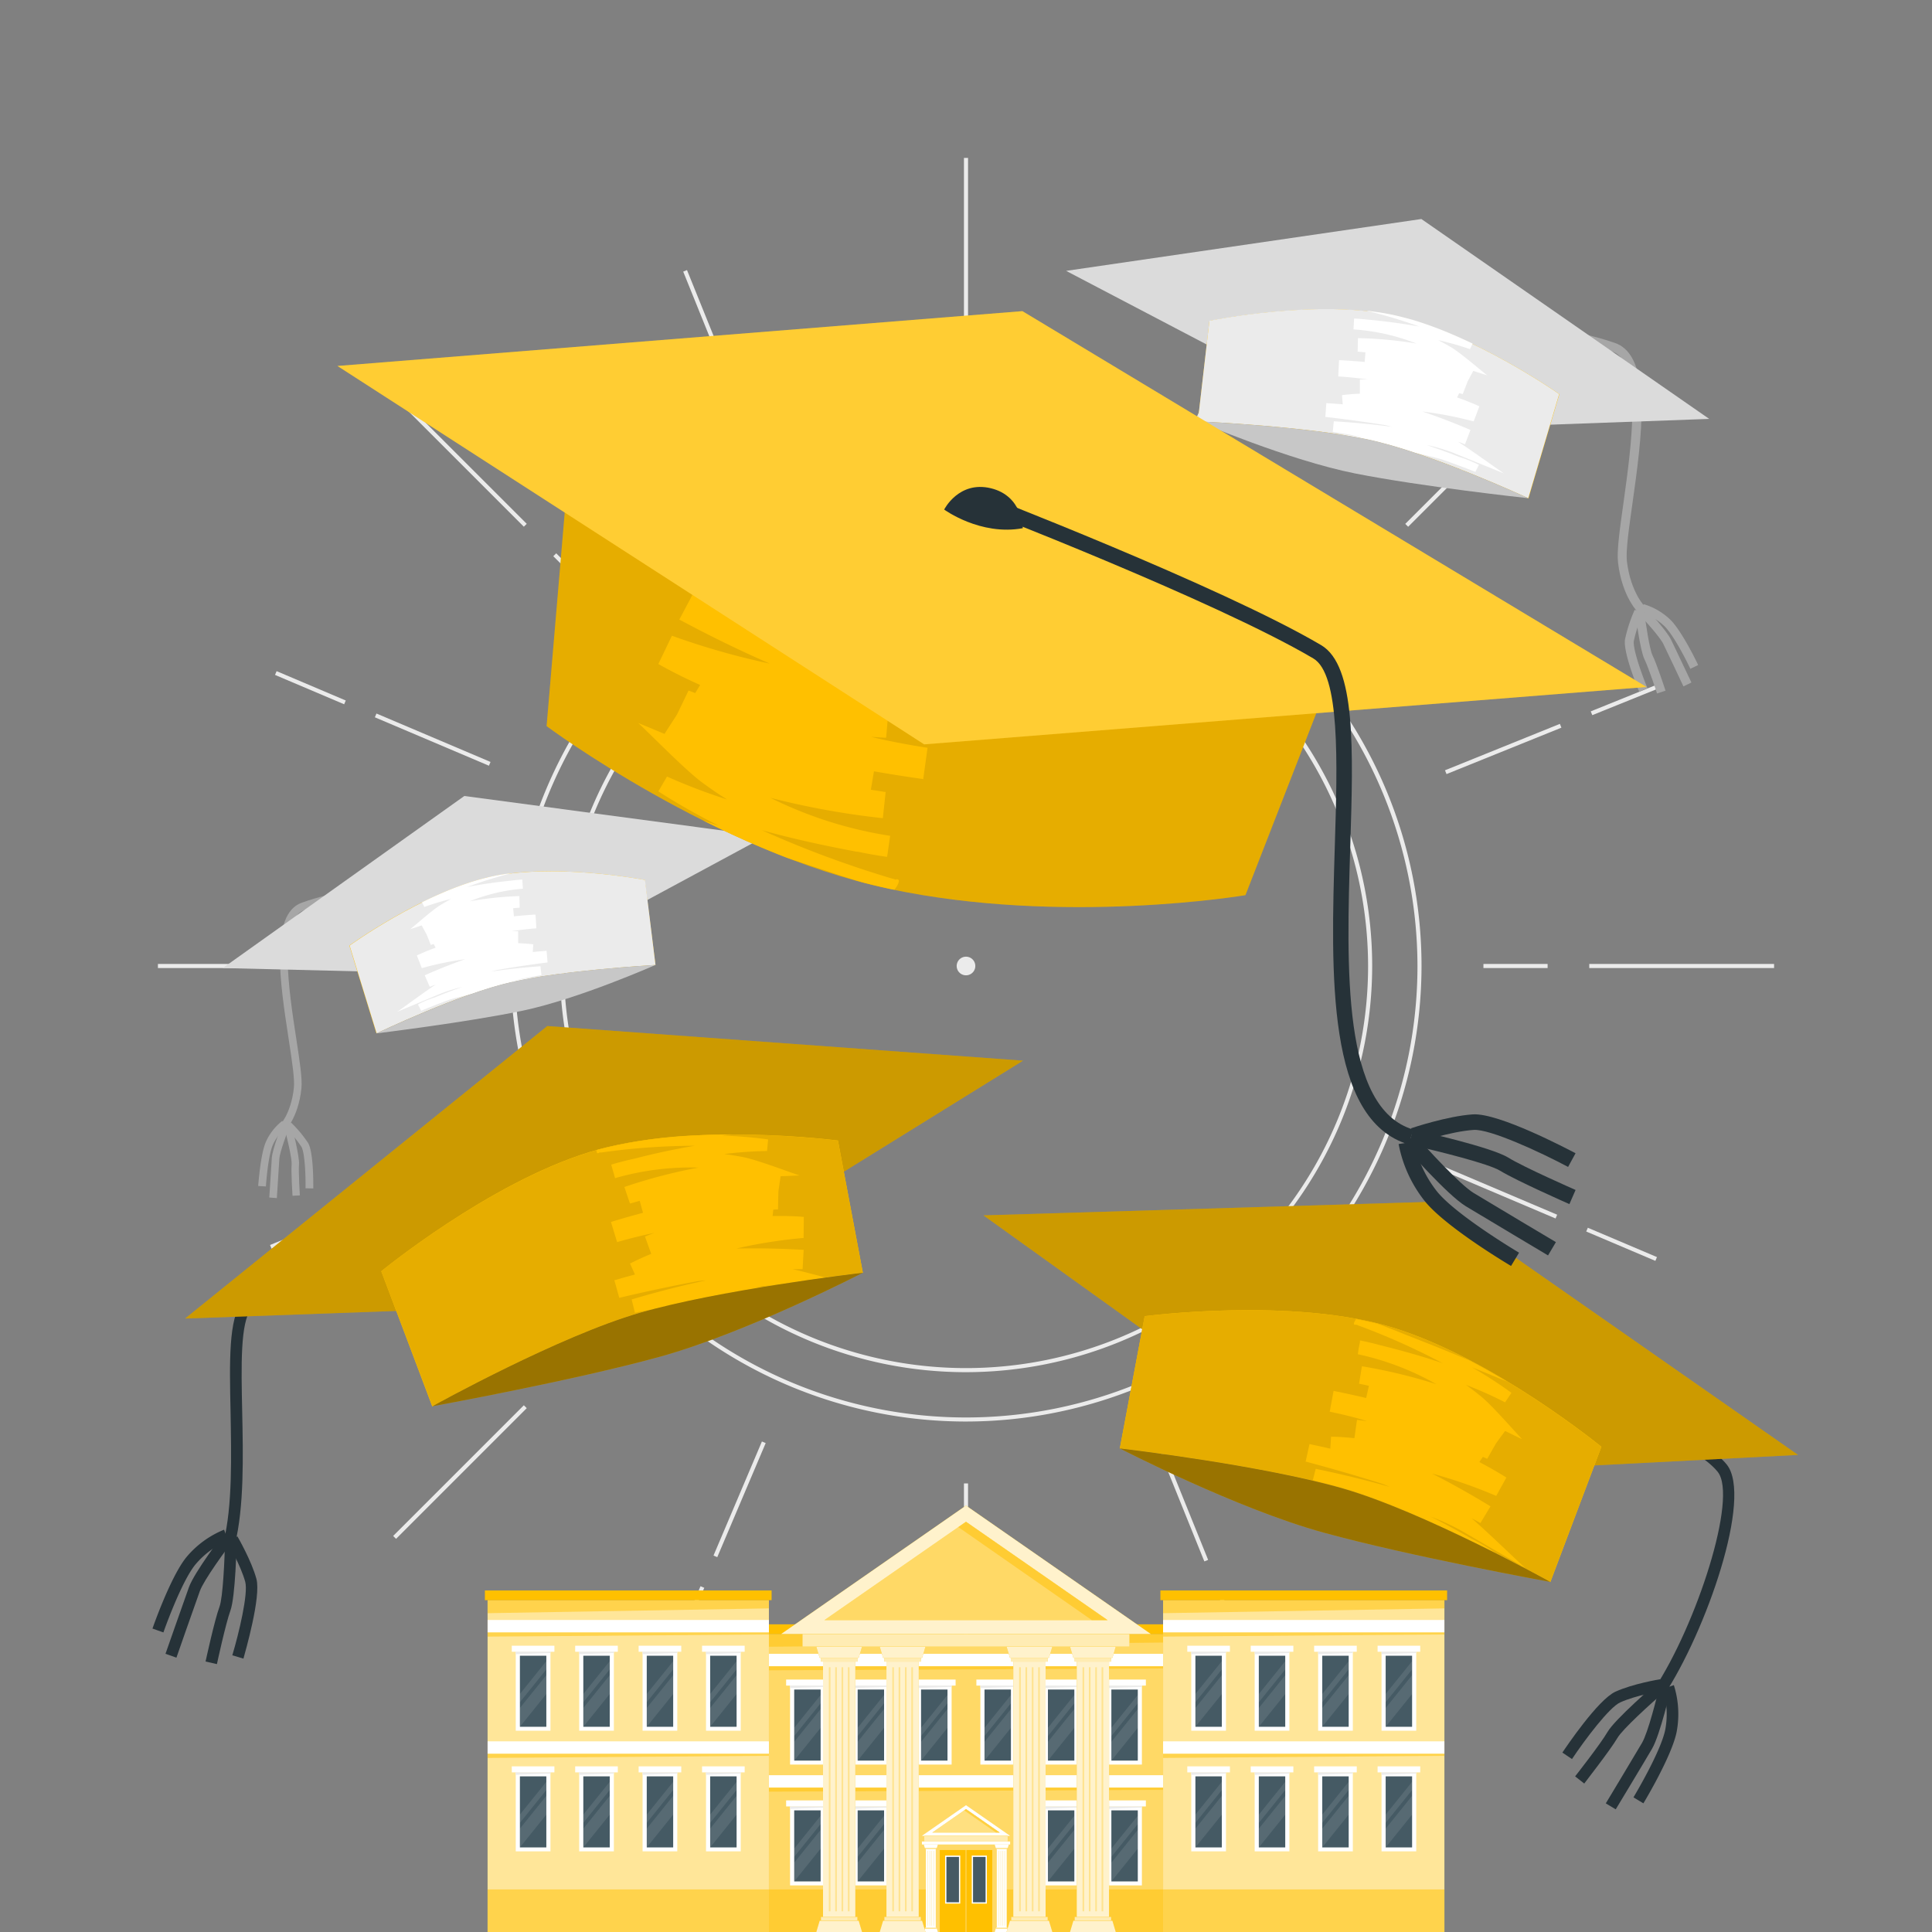 <svg xmlns="http://www.w3.org/2000/svg" viewBox="0 0 500 500"><rect x="0" y="0" width="500" height="500" fill="#808080" stroke="none"/><g id="freepik--background-complete--inject-81"><path d="M250,367.89A117.89,117.89,0,1,1,367.89,250,118,118,0,0,1,250,367.89Zm0-234.73A116.84,116.84,0,1,0,366.84,250,117,117,0,0,0,250,133.16Z" style="fill:#ebebeb"></path><path d="M250,355.12A105.12,105.12,0,1,1,355.12,250,105.24,105.24,0,0,1,250,355.12Zm0-209.18A104.06,104.06,0,1,0,354.06,250,104.18,104.18,0,0,0,250,145.94Z" style="fill:#ebebeb"></path><rect x="180.42" y="69.38" width="1.06" height="19.44" transform="translate(-16.46 73.55) rotate(-22)" style="fill:#ebebeb"></rect><rect x="193.3" y="94.94" width="1.06" height="32.07" transform="translate(-27.46 80.69) rotate(-22)" style="fill:#ebebeb"></rect><rect x="79.8" y="168.26" width="1.06" height="19.44" transform="translate(-114.89 182.38) rotate(-67)" style="fill:#ebebeb"></rect><rect x="111.45" y="175.38" width="1.06" height="32.07" transform="translate(-107.97 219.7) rotate(-67)" style="fill:#ebebeb"></rect><rect x="69.38" y="318.52" width="19.44" height="1.06" transform="translate(-113.76 52.86) rotate(-22)" style="fill:#ebebeb"></rect><rect x="94.94" y="305.64" width="32.07" height="1.06" transform="translate(-106.61 63.87) rotate(-22)" style="fill:#ebebeb"></rect><rect x="168.26" y="419.14" width="19.44" height="1.06" transform="translate(-277.87 419.52) rotate(-67)" style="fill:#ebebeb"></rect><rect x="175.38" y="387.49" width="32.07" height="1.06" transform="translate(-240.56 412.61) rotate(-67)" style="fill:#ebebeb"></rect><rect x="318.52" y="411.18" width="1.06" height="19.44" transform="translate(-134.44 150.17) rotate(-22)" style="fill:#ebebeb"></rect><rect x="305.64" y="372.99" width="1.06" height="32.07" transform="translate(-123.44 143.02) rotate(-22)" style="fill:#ebebeb"></rect><rect x="419.14" y="312.3" width="1.06" height="19.44" transform="translate(-40.73 582.51) rotate(-67)" style="fill:#ebebeb"></rect><rect x="387.49" y="292.55" width="1.06" height="32.07" transform="translate(-47.64 545.19) rotate(-67)" style="fill:#ebebeb"></rect><rect x="411.18" y="180.42" width="19.44" height="1.06" transform="translate(-37.14 170.85) rotate(-22)" style="fill:#ebebeb"></rect><rect x="372.99" y="193.3" width="32.07" height="1.06" transform="translate(-44.28 159.85) rotate(-22)" style="fill:#ebebeb"></rect><rect x="312.3" y="79.8" width="19.44" height="1.06" transform="translate(122.25 345.36) rotate(-67)" style="fill:#ebebeb"></rect><rect x="292.55" y="111.45" width="32.07" height="1.06" transform="translate(84.94 352.28) rotate(-67)" style="fill:#ebebeb"></rect><rect x="249.47" y="40.87" width="1.06" height="47.83" style="fill:#ebebeb"></rect><rect x="249.47" y="99.48" width="1.06" height="16.61" style="fill:#ebebeb"></rect><rect x="118.51" y="95.12" width="1.06" height="47.83" transform="translate(-49.31 119.03) rotate(-45)" style="fill:#ebebeb"></rect><rect x="148.91" y="141.14" width="1.06" height="16.61" transform="translate(-61.9 149.44) rotate(-45)" style="fill:#ebebeb"></rect><rect x="40.87" y="249.47" width="47.83" height="1.06" style="fill:#ebebeb"></rect><rect x="99.48" y="249.47" width="16.61" height="1.06" style="fill:#ebebeb"></rect><rect x="95.12" y="380.44" width="47.83" height="1.06" transform="translate(-234.52 195.75) rotate(-45)" style="fill:#ebebeb"></rect><rect x="141.14" y="350.03" width="16.61" height="1.06" transform="translate(-204.11 208.35) rotate(-45)" style="fill:#ebebeb"></rect><rect x="249.47" y="411.3" width="1.06" height="47.83" style="fill:#ebebeb"></rect><rect x="249.47" y="383.91" width="1.06" height="16.61" style="fill:#ebebeb"></rect><rect x="380.44" y="357.05" width="1.06" height="47.83" transform="translate(-157.8 380.97) rotate(-45)" style="fill:#ebebeb"></rect><rect x="350.03" y="342.25" width="1.06" height="16.61" transform="translate(-145.21 350.56) rotate(-45)" style="fill:#ebebeb"></rect><rect x="411.3" y="249.47" width="47.83" height="1.06" style="fill:#ebebeb"></rect><rect x="383.91" y="249.47" width="16.61" height="1.06" style="fill:#ebebeb"></rect><rect x="357.05" y="118.51" width="47.83" height="1.06" transform="translate(27.41 304.25) rotate(-45)" style="fill:#ebebeb"></rect><rect x="342.25" y="148.91" width="16.61" height="1.06" transform="translate(-3 291.65) rotate(-45)" style="fill:#ebebeb"></rect><path d="M252.41,250a2.41,2.41,0,1,1-2.41-2.41A2.41,2.41,0,0,1,252.41,250Z" style="fill:#ebebeb"></path><path d="M424.28,158.86c-.19-.17-4.48-4.17-5.54-13.32-.34-2.95.44-8.46,1.42-15.45,2-14.46,5.12-36.31-2.94-39.14-20.55-7.21-53-5-53.34-4.94l-.17-2.31c1.35-.1,33.26-2.31,54.28,5.07,9.86,3.46,6.87,24.63,4.47,41.64-.93,6.55-1.73,12.21-1.42,14.86,1,8.22,4.76,11.84,4.8,11.88Z" style="fill:#a6a6a6"></path><path d="M437.45,173.09c0-.08-3.91-8.28-6.66-11a14.55,14.55,0,0,0-6-3.49l.56-2.25a16.78,16.78,0,0,1,7,4.1c3,3,7,11.32,7.13,11.67Z" style="fill:#a6a6a6"></path><path d="M424.23,179c-.44-1-4.21-10.22-3.68-13.53a38.59,38.59,0,0,1,2.51-7.66l2.12.94a37,37,0,0,0-2.34,7.09c-.32,2,2,8.59,3.53,12.27Z" style="fill:#a6a6a6"></path><path d="M435.67,177.64c0-.09-4.08-8.64-5.21-11-.88-1.81-5.09-6.45-6.64-8.09l1.69-1.59c.59.62,5.84,6.21,7,8.67s5.19,10.92,5.23,11Z" style="fill:#a6a6a6"></path><path d="M428.84,179.47c0-.07-2.23-6.77-3.26-8.87-1.14-2.31-2.29-11.44-2.41-12.47l2.3-.29c.46,3.76,1.46,10.26,2.19,11.73,1.1,2.25,3.29,8.89,3.38,9.17Z" style="fill:#a6a6a6"></path><polygon points="355.09 111.58 275.91 70.1 367.85 56.68 442.34 108.41 355.09 111.58" style="fill:#dbdbdb"></polygon><path d="M310,109.05l3-26s28.51-5.87,48.5-1.22S403.56,102,403.56,102l-8,27s-25.45-11.83-41.67-15.25S310,109.05,310,109.05Z" style="fill:#FFC000"></path><path d="M310,109.05h.08c1.69.08,28.09,1.33,43.78,4.64,16,3.37,40.88,14.88,41.65,15.24h0l8-26.95s-22.08-15.55-42.07-20.2S313,83,313,83Z" style="fill:#ebebeb"></path><path d="M382.66,120.25l.11,0-.94,1.87C379,121,376,119.88,373,118.85c-2.24-.62-4.5-1.17-6.78-1.68a115.59,115.59,0,0,0-12.34-3.48c-2.65-.56-5.6-1.06-8.68-1.5q3.85.44,7.71,1c-2.66-.57-5.33-1-8-1.44l.28-2.71h.13c5,.3,10,.76,14.94,1.42l-1.47-.38c-2.19-.37-4.38-.7-6.57-1-3-.43-6.09-.83-9.11-1.17H343l.25-3.57h.25c1.33.1,2.66.17,4,.3l-.19-2.38c1.56-.2,3-.3,4.49-.38a.57.57,0,0,1,.13,0V98.21h.21l1.77,0c-2.51-.38-5-.63-7.57-.79h0l.2-4.21h.24q3.23.18,6.4.46l.2-2.48L351.42,91h-.06l.07-3.49h.1a105,105,0,0,1,15.05,1.4,54.4,54.4,0,0,0-16.3-3.66h0l.16-2.8h0l.28,0c1.22.06,2.43.17,3.65.32l.19,0c4.28.41,8.55,1,12.78,1.74a128.6,128.6,0,0,0-13.63-4.07c.59,0,1.17.12,1.75.2a59.82,59.82,0,0,1,6,1.07c1.29.3,2.6.65,3.91,1a96.44,96.44,0,0,1,10,3.62c1.9.8,3.77,1.65,5.58,2.51l.16.08-.68,1.44a78,78,0,0,0-8.23-2.34c1,.51,2,1.07,3,1.65,2.34,1.27,7.52,5.77,9.68,7.46l-3.6-1.14-1.44,2.69h0l-1.29,3.31-.91-.25-.55,1.12q2.92,1,5.77,2.29l-1.47,3.91a98.19,98.19,0,0,0-13.28-2.56c4.2,1.42,8.3,3,12.4,4.75l.05,0,0,0L379.14,115h0c-.59-.25-1.2-.48-1.82-.69,4.31,2.78,9.24,6.43,11.91,8.21L376,117.15a46.46,46.46,0,0,0-6.82-2c2.9,1,5.77,2,8.61,3.16l.09,0a34.56,34.56,0,0,1,4.74,1.94Z" style="fill:#fff"></path><path d="M310,109.05s23.51,10.08,40.81,13.5c17,3.37,43.87,6.3,44.7,6.38-.77-.36-25.68-11.87-41.65-15.24-15.69-3.31-42.09-4.56-43.78-4.64Z" style="fill:#c7c7c7"></path><path d="M73.46,293c.15-.14,3.74-3.57,4.55-11.33.26-2.49-.46-7.15-1.36-13-1.87-12.22-4.71-30.67,2.09-33.15,17.32-6.32,44.81-4.74,45.09-4.73l.11-2c-1.14-.07-28.17-1.61-45.87,4.84-8.31,3-5.57,20.92-3.36,35.29.85,5.54,1.58,10.32,1.35,12.56-.73,7-3.91,10.07-3.94,10.1Z" style="fill:#a6a6a6"></path><path d="M68.82,307.05c0-.08.48-7.74,1.79-10.75a12.2,12.2,0,0,1,3.59-4.61l-1.15-1.6a14.14,14.14,0,0,0-4.24,5.43c-1.45,3.33-1.93,11.08-2,11.41Z" style="fill:#a6a6a6"></path><path d="M81.08,307.56c0-.95.1-9.36-1.36-11.79a32.11,32.11,0,0,0-4.38-5.24L74,291.94A31.24,31.24,0,0,1,78,296.78c.88,1.47,1.13,7.37,1.07,10.75Z" style="fill:#a6a6a6"></path><path d="M71.65,310.07c0-.08.5-8.07.65-10.27.13-1.7,2-6.67,2.68-8.45l-1.83-.72c-.27.68-2.64,6.72-2.8,9s-.65,10.2-.66,10.29Z" style="fill:#a6a6a6"></path><path d="M77.6,309.36c0-.06-.38-6-.22-8,.17-2.17-1.8-9.71-2-10.56l-1.9.5c.82,3.09,2.07,8.52,2,9.9-.17,2.12.2,8,.22,8.27Z" style="fill:#a6a6a6"></path><polygon points="131.53 252.33 198.1 216.42 120.17 206 57.66 250.53 131.53 252.33" style="fill:#dbdbdb"></polygon><path d="M169.64,249.73l-2.78-22s-24.19-4.68-41.06-.54S90.41,244.7,90.41,244.7l7,22.73s21.42-10.27,35.11-13.33S169.64,249.73,169.64,249.73Z" style="fill:#FFC000"></path><path d="M169.64,249.73h-.07c-1.43.09-23.76,1.41-37,4.37-13.48,3-34.44,13-35.09,13.33h0l-7-22.72s18.52-13.39,35.4-17.52,41.05.54,41.05.54Z" style="fill:#ebebeb"></path><path d="M108.28,260l-.09,0,.81,1.58c2.43-1,4.93-2,7.44-2.9,1.88-.55,3.79-1,5.71-1.49a97.36,97.36,0,0,1,10.42-3.08c2.23-.5,4.72-.95,7.33-1.36q-3.27.42-6.52.91c2.24-.51,4.5-.92,6.75-1.3l-.26-2.29h-.11c-4.24.31-8.43.74-12.63,1.36l1.24-.34c1.85-.33,3.7-.63,5.55-.92,2.56-.39,5.14-.76,7.7-1.08h.09l-.25-3h-.21c-1.12.09-2.25.17-3.37.29l.14-2c-1.33-.15-2.55-.22-3.81-.28h-.11l0-3.1a1.08,1.08,0,0,1-.18,0h-1.5q3.18-.51,6.39-.75h0l-.22-3.56h0l-.18,0c-1.82.12-3.62.27-5.41.45l-.2-2.1,1.65-.13h.05l-.09-3h-.08a88.77,88.77,0,0,0-12.73,1.34A45.94,45.94,0,0,1,135.33,230h0l-.16-2.36h0l-.24,0c-1,.07-2.05.18-3.08.32l-.16,0c-3.62.4-7.23.9-10.8,1.6a111.74,111.74,0,0,1,11.5-3.58c-.5.05-1,.12-1.48.19a47.93,47.93,0,0,0-5.1,1c-1.09.27-2.2.57-3.3.91a81.7,81.7,0,0,0-8.46,3.18c-1.6.69-3.18,1.43-4.7,2.17l-.13.07.59,1.22a64.32,64.32,0,0,1,6.94-2.07c-.86.44-1.69.92-2.51,1.43-2,1.1-6.3,5-8.11,6.41l3-1,1.24,2.26h0l1.12,2.8c.26-.08.51-.16.77-.22l.48.93c-1.64.6-3.27,1.27-4.86,2l1.28,3.29a83.94,83.94,0,0,1,11.22-2.31c-3.54,1.25-7,2.63-10.46,4.16h0l0,0,1.31,3h0c.5-.21,1-.41,1.53-.59-3.61,2.39-7.75,5.53-10,7.06l11.08-4.64a37.61,37.61,0,0,1,5.74-1.79c-2.44.86-4.85,1.78-7.25,2.76l-.07,0a27.47,27.47,0,0,0-4,1.69Z" style="fill:#fff"></path><path d="M169.64,249.73s-19.8,8.77-34.39,11.84c-14.38,3-37.07,5.77-37.77,5.86.65-.32,21.61-10.31,35.09-13.33,13.24-3,35.57-4.28,37-4.37Z" style="fill:#c7c7c7"></path></g><g id="freepik--Building--inject-81"><rect x="191.7" y="422.88" width="116.6" height="77.12" style="fill:#FFC000"></rect><rect x="191.7" y="422.88" width="116.6" height="77.12" style="fill:#fff;opacity:0.4"></rect><rect x="191.7" y="488.98" width="47.91" height="11.02" style="fill:#FFC000;opacity:0.5"></rect><rect x="260.39" y="488.98" width="47.91" height="11.02" style="fill:#FFC000;opacity:0.5"></rect><rect x="191" y="420.37" width="118" height="2.51" style="fill:#FFC000"></rect><polygon points="308.3 422.88 191.7 422.88 191.7 426.25 308.3 425.01 308.3 422.88" style="fill:#FFC000;opacity:0.5"></polygon><rect x="191.7" y="428.01" width="116.6" height="3.21" style="fill:#fff"></rect><polygon points="308.3 431.22 191.7 431.22 191.7 432.31 308.3 431.76 308.3 431.22" style="fill:#FFC000;opacity:0.5"></polygon><rect x="191.7" y="459.42" width="116.6" height="3.21" style="fill:#fff"></rect><polygon points="308.3 462.63 191.7 462.63 191.7 463.71 308.3 463.17 308.3 462.63" style="fill:#FFC000;opacity:0.5"></polygon><rect x="204.47" y="436.23" width="8.98" height="20.44" style="fill:#fff"></rect><rect x="205.54" y="437.25" width="6.84" height="18.39" style="fill:#455a64"></rect><g style="opacity:0.1"><polygon points="212.38 442.3 205.54 450.79 205.54 455.65 212.38 447.16 212.38 442.3" style="fill:#fff"></polygon><polygon points="212.38 438.67 205.54 447.16 205.54 449.29 212.38 440.8 212.38 438.67" style="fill:#fff"></polygon></g><rect x="203.45" y="434.67" width="11.03" height="1.56" style="fill:#fff"></rect><polygon points="204.47 436.86 204.47 436.23 213.46 436.23 213.46 436.55 204.47 436.86" style="fill:#ebebeb"></polygon><rect x="220.89" y="436.23" width="8.98" height="20.44" style="fill:#fff"></rect><rect x="221.96" y="437.25" width="6.84" height="18.39" style="fill:#455a64"></rect><g style="opacity:0.1"><polygon points="228.8 442.3 221.96 450.79 221.96 455.65 228.8 447.16 228.8 442.3" style="fill:#fff"></polygon><polygon points="228.8 438.67 221.96 447.16 221.96 449.29 228.8 440.8 228.8 438.67" style="fill:#fff"></polygon></g><rect x="219.86" y="434.67" width="11.03" height="1.56" style="fill:#fff"></rect><polygon points="220.89 436.86 220.89 436.23 229.87 436.23 229.87 436.55 220.89 436.86" style="fill:#ebebeb"></polygon><rect x="237.3" y="436.23" width="8.98" height="20.44" style="fill:#fff"></rect><rect x="238.37" y="437.25" width="6.84" height="18.39" style="fill:#455a64"></rect><g style="opacity:0.1"><polygon points="245.21 442.3 238.37 450.79 238.37 455.65 245.21 447.16 245.21 442.3" style="fill:#fff"></polygon><polygon points="245.21 438.67 238.37 447.16 238.37 449.29 245.21 440.8 245.21 438.67" style="fill:#fff"></polygon></g><rect x="236.28" y="434.67" width="11.03" height="1.56" style="fill:#fff"></rect><polygon points="237.3 436.86 237.3 436.23 246.28 436.23 246.28 436.55 237.3 436.86" style="fill:#ebebeb"></polygon><rect x="253.72" y="436.23" width="8.98" height="20.44" style="fill:#fff"></rect><rect x="254.79" y="437.25" width="6.84" height="18.39" style="fill:#455a64"></rect><g style="opacity:0.1"><polygon points="261.63 442.3 254.79 450.79 254.79 455.65 261.63 447.16 261.63 442.3" style="fill:#fff"></polygon><polygon points="261.63 438.67 254.79 447.16 254.79 449.29 261.63 440.8 261.63 438.67" style="fill:#fff"></polygon></g><rect x="252.69" y="434.67" width="11.03" height="1.56" style="fill:#fff"></rect><polygon points="253.72 436.86 253.72 436.23 262.7 436.23 262.7 436.55 253.72 436.86" style="fill:#ebebeb"></polygon><rect x="270.13" y="436.23" width="8.98" height="20.44" style="fill:#fff"></rect><rect x="271.2" y="437.25" width="6.84" height="18.39" style="fill:#455a64"></rect><g style="opacity:0.1"><polygon points="278.04 442.3 271.2 450.79 271.2 455.65 278.04 447.16 278.04 442.3" style="fill:#fff"></polygon><polygon points="278.04 438.67 271.2 447.16 271.2 449.29 278.04 440.8 278.04 438.67" style="fill:#fff"></polygon></g><rect x="269.1" y="434.67" width="11.03" height="1.56" style="fill:#fff"></rect><polygon points="270.13 436.86 270.13 436.23 279.11 436.23 279.11 436.55 270.13 436.86" style="fill:#ebebeb"></polygon><rect x="286.54" y="436.23" width="8.98" height="20.44" style="fill:#fff"></rect><rect x="287.62" y="437.25" width="6.84" height="18.39" style="fill:#455a64"></rect><g style="opacity:0.1"><polygon points="294.46 442.3 287.62 450.79 287.62 455.65 294.46 447.16 294.46 442.3" style="fill:#fff"></polygon><polygon points="294.46 438.67 287.62 447.16 287.62 449.29 294.46 440.8 294.46 438.67" style="fill:#fff"></polygon></g><rect x="285.52" y="434.67" width="11.03" height="1.56" style="fill:#fff"></rect><polygon points="286.55 436.86 286.55 436.23 295.53 436.23 295.53 436.55 286.55 436.86" style="fill:#ebebeb"></polygon><rect x="204.47" y="467.5" width="8.98" height="20.44" style="fill:#fff"></rect><rect x="205.54" y="468.52" width="6.84" height="18.39" style="fill:#455a64"></rect><g style="opacity:0.1"><polygon points="212.38 473.57 205.54 482.06 205.54 486.91 212.38 478.42 212.38 473.57" style="fill:#fff"></polygon><polygon points="212.38 469.93 205.54 478.42 205.54 480.55 212.38 472.06 212.38 469.93" style="fill:#fff"></polygon></g><rect x="203.45" y="465.94" width="11.03" height="1.56" style="fill:#fff"></rect><polygon points="204.47 468.13 204.47 467.5 213.46 467.5 213.46 467.81 204.47 468.13" style="fill:#ebebeb"></polygon><rect x="220.89" y="467.5" width="8.98" height="20.44" style="fill:#fff"></rect><rect x="221.96" y="468.52" width="6.84" height="18.39" style="fill:#455a64"></rect><g style="opacity:0.1"><polygon points="228.8 473.57 221.96 482.06 221.96 486.91 228.8 478.42 228.8 473.57" style="fill:#fff"></polygon><polygon points="228.8 469.93 221.96 478.42 221.96 480.55 228.8 472.06 228.8 469.93" style="fill:#fff"></polygon></g><rect x="219.86" y="465.94" width="11.03" height="1.56" style="fill:#fff"></rect><polygon points="220.89 468.13 220.89 467.5 229.87 467.5 229.87 467.81 220.89 468.13" style="fill:#ebebeb"></polygon><rect x="270.13" y="467.5" width="8.98" height="20.44" style="fill:#fff"></rect><rect x="271.2" y="468.52" width="6.84" height="18.39" style="fill:#455a64"></rect><g style="opacity:0.1"><polygon points="278.04 473.57 271.2 482.06 271.2 486.91 278.04 478.42 278.04 473.57" style="fill:#fff"></polygon><polygon points="278.04 469.93 271.2 478.42 271.2 480.55 278.04 472.06 278.04 469.93" style="fill:#fff"></polygon></g><rect x="269.1" y="465.94" width="11.03" height="1.56" style="fill:#fff"></rect><polygon points="270.13 468.13 270.13 467.5 279.11 467.5 279.11 467.81 270.13 468.13" style="fill:#ebebeb"></polygon><rect x="286.54" y="467.5" width="8.98" height="20.44" style="fill:#fff"></rect><rect x="287.62" y="468.52" width="6.84" height="18.39" style="fill:#455a64"></rect><g style="opacity:0.1"><polygon points="294.46 473.57 287.62 482.06 287.62 486.91 294.46 478.42 294.46 473.57" style="fill:#fff"></polygon><polygon points="294.46 469.93 287.62 478.42 287.62 480.55 294.46 472.06 294.46 469.93" style="fill:#fff"></polygon></g><rect x="285.52" y="465.94" width="11.03" height="1.56" style="fill:#fff"></rect><polygon points="286.55 468.13 286.55 467.5 295.53 467.5 295.53 467.81 286.55 468.13" style="fill:#ebebeb"></polygon><polygon points="238.59 475.12 261.41 475.12 250 467.19 238.59 475.12" style="fill:#fff"></polygon><polygon points="241.26 474.27 258.74 474.27 250 468.19 241.26 474.27" style="fill:#FFC000"></polygon><polygon points="241.26 474.27 258.74 474.27 250 468.19 241.26 474.27" style="fill:#fff;opacity:0.5"></polygon><polygon points="250 468.19 249.53 468.52 257.77 474.27 258.74 474.27 250 468.19" style="fill:#FFC000;opacity:0.5"></polygon><rect x="238.59" y="476.58" width="22.83" height="0.77" style="fill:#fff"></rect><rect x="239.2" y="475.12" width="21.59" height="1.46" style="fill:#FFC000"></rect><rect x="239.2" y="475.12" width="21.59" height="1.46" style="fill:#fff;opacity:0.7"></rect><polygon points="242.44 478.25 239.35 478.25 239.08 477.36 242.71 477.36 242.44 478.25" style="fill:#fff"></polygon><rect x="239.45" y="478.25" width="2.89" height="0.3" style="fill:#FFC000"></rect><rect x="239.45" y="478.25" width="2.89" height="0.3" style="fill:#fff;opacity:0.7"></rect><polygon points="239.35 499.1 242.44 499.1 242.71 500 239.08 500 239.35 499.1" style="fill:#fff"></polygon><rect x="239.45" y="498.81" width="2.89" height="0.3" transform="translate(481.79 997.91) rotate(180)" style="fill:#FFC000"></rect><rect x="239.45" y="498.81" width="2.89" height="0.3" transform="translate(481.79 997.91) rotate(180)" style="fill:#fff;opacity:0.7"></rect><rect x="239.61" y="478.55" width="2.56" height="20.26" style="fill:#fff"></rect><rect x="240.07" y="479" width="0.13" height="19.36" style="fill:#FFC000;opacity:0.3"></rect><rect x="240.58" y="479" width="0.13" height="19.36" style="fill:#FFC000;opacity:0.3"></rect><rect x="241.08" y="479" width="0.13" height="19.36" style="fill:#FFC000;opacity:0.3"></rect><rect x="241.58" y="479" width="0.13" height="19.36" style="fill:#FFC000;opacity:0.3"></rect><polygon points="260.8 478.25 257.71 478.25 257.44 477.36 261.07 477.36 260.8 478.25" style="fill:#fff"></polygon><rect x="257.81" y="478.25" width="2.89" height="0.3" style="fill:#FFC000"></rect><rect x="257.81" y="478.25" width="2.89" height="0.3" style="fill:#fff;opacity:0.7"></rect><polygon points="257.71 499.1 260.8 499.1 261.07 500 257.44 500 257.71 499.1" style="fill:#fff"></polygon><rect x="257.81" y="498.81" width="2.89" height="0.3" transform="translate(518.51 997.91) rotate(180)" style="fill:#FFC000"></rect><rect x="257.81" y="498.81" width="2.89" height="0.3" transform="translate(518.51 997.91) rotate(180)" style="fill:#fff;opacity:0.7"></rect><rect x="257.97" y="478.55" width="2.56" height="20.26" style="fill:#fff"></rect><rect x="258.44" y="479" width="0.13" height="19.36" style="fill:#FFC000;opacity:0.3"></rect><rect x="258.94" y="479" width="0.13" height="19.36" style="fill:#FFC000;opacity:0.3"></rect><rect x="259.44" y="479" width="0.13" height="19.36" style="fill:#FFC000;opacity:0.3"></rect><rect x="259.95" y="479" width="0.13" height="19.36" style="fill:#FFC000;opacity:0.3"></rect><rect x="243.21" y="478.79" width="6.68" height="21.21" style="fill:#FFC000"></rect><rect x="250.11" y="478.79" width="6.68" height="21.21" style="fill:#FFC000"></rect><rect x="244.6" y="480.22" width="3.91" height="12.43" style="fill:#fff"></rect><rect x="244.93" y="480.57" width="3.25" height="11.74" style="fill:#455a64"></rect><rect x="251.49" y="480.22" width="3.91" height="12.43" style="fill:#fff"></rect><rect x="251.82" y="480.57" width="3.25" height="11.74" style="fill:#455a64"></rect><rect x="126.19" y="414.12" width="72.8" height="85.88" style="fill:#FFC000"></rect><rect x="126.19" y="414.12" width="72.8" height="85.88" style="fill:#fff;opacity:0.6"></rect><rect x="126.19" y="488.98" width="72.8" height="11.02" style="fill:#FFC000;opacity:0.5"></rect><rect x="125.49" y="411.61" width="74.2" height="2.51" style="fill:#FFC000"></rect><polygon points="198.99 414.12 126.19 414.12 126.19 417.49 198.99 416.25 198.99 414.12" style="fill:#FFC000;opacity:0.5"></polygon><rect x="126.19" y="419.25" width="72.8" height="3.21" style="fill:#fff"></rect><polygon points="198.99 422.46 126.19 422.46 126.19 423.55 198.99 423 198.99 422.46" style="fill:#FFC000;opacity:0.5"></polygon><rect x="126.19" y="450.66" width="72.8" height="3.21" style="fill:#fff"></rect><polygon points="198.99 453.87 126.19 453.87 126.19 454.95 198.99 454.41 198.99 453.87" style="fill:#FFC000;opacity:0.5"></polygon><rect x="133.48" y="427.47" width="8.98" height="20.44" style="fill:#fff"></rect><rect x="134.55" y="428.5" width="6.84" height="18.39" style="fill:#455a64"></rect><g style="opacity:0.1"><polygon points="141.39 433.54 134.55 442.03 134.55 446.89 141.39 438.4 141.39 433.54" style="fill:#fff"></polygon><polygon points="141.39 429.91 134.55 438.4 134.55 440.53 141.39 432.04 141.39 429.91" style="fill:#fff"></polygon></g><rect x="132.45" y="425.91" width="11.03" height="1.56" style="fill:#fff"></rect><polygon points="133.47 428.1 133.47 427.47 142.46 427.47 142.46 427.79 133.47 428.1" style="fill:#ebebeb"></polygon><rect x="149.89" y="427.47" width="8.98" height="20.44" style="fill:#fff"></rect><rect x="150.96" y="428.5" width="6.84" height="18.39" style="fill:#455a64"></rect><g style="opacity:0.1"><polygon points="157.8 433.54 150.96 442.03 150.96 446.89 157.8 438.4 157.8 433.54" style="fill:#fff"></polygon><polygon points="157.8 429.91 150.96 438.4 150.96 440.53 157.8 432.04 157.8 429.91" style="fill:#fff"></polygon></g><rect x="148.86" y="425.91" width="11.03" height="1.56" style="fill:#fff"></rect><polygon points="149.89 428.1 149.89 427.47 158.87 427.47 158.87 427.79 149.89 428.1" style="fill:#ebebeb"></polygon><rect x="166.3" y="427.47" width="8.98" height="20.44" style="fill:#fff"></rect><rect x="167.38" y="428.5" width="6.84" height="18.39" style="fill:#455a64"></rect><g style="opacity:0.1"><polygon points="174.22 433.54 167.38 442.03 167.38 446.89 174.22 438.4 174.22 433.54" style="fill:#fff"></polygon><polygon points="174.22 429.91 167.38 438.4 167.38 440.53 174.22 432.04 174.22 429.91" style="fill:#fff"></polygon></g><rect x="165.28" y="425.91" width="11.03" height="1.56" style="fill:#fff"></rect><polygon points="166.3 428.1 166.3 427.47 175.29 427.47 175.29 427.79 166.3 428.1" style="fill:#ebebeb"></polygon><rect x="182.72" y="427.47" width="8.98" height="20.44" style="fill:#fff"></rect><rect x="183.79" y="428.5" width="6.84" height="18.39" style="fill:#455a64"></rect><g style="opacity:0.1"><polygon points="190.63 433.54 183.79 442.03 183.79 446.89 190.63 438.4 190.63 433.54" style="fill:#fff"></polygon><polygon points="190.63 429.91 183.79 438.4 183.79 440.53 190.63 432.04 190.63 429.91" style="fill:#fff"></polygon></g><rect x="181.69" y="425.91" width="11.03" height="1.56" style="fill:#fff"></rect><polygon points="182.72 428.1 182.72 427.47 191.7 427.47 191.7 427.79 182.72 428.1" style="fill:#ebebeb"></polygon><rect x="133.48" y="458.69" width="8.98" height="20.44" style="fill:#fff"></rect><rect x="134.55" y="459.72" width="6.84" height="18.39" style="fill:#455a64"></rect><g style="opacity:0.1"><polygon points="141.39 464.76 134.55 473.25 134.55 478.11 141.39 469.62 141.39 464.76" style="fill:#fff"></polygon><polygon points="141.39 461.13 134.55 469.62 134.55 471.75 141.39 463.26 141.39 461.13" style="fill:#fff"></polygon></g><rect x="132.45" y="457.13" width="11.03" height="1.56" style="fill:#fff"></rect><polygon points="133.47 459.32 133.47 458.69 142.46 458.69 142.46 459.01 133.47 459.32" style="fill:#ebebeb"></polygon><rect x="149.89" y="458.69" width="8.98" height="20.44" style="fill:#fff"></rect><rect x="150.96" y="459.72" width="6.84" height="18.39" style="fill:#455a64"></rect><g style="opacity:0.1"><polygon points="157.8 464.76 150.96 473.25 150.96 478.11 157.8 469.62 157.8 464.76" style="fill:#fff"></polygon><polygon points="157.8 461.13 150.96 469.62 150.96 471.75 157.8 463.26 157.8 461.13" style="fill:#fff"></polygon></g><rect x="148.86" y="457.13" width="11.03" height="1.56" style="fill:#fff"></rect><polygon points="149.89 459.32 149.89 458.69 158.87 458.69 158.87 459.01 149.89 459.32" style="fill:#ebebeb"></polygon><rect x="166.3" y="458.69" width="8.98" height="20.44" style="fill:#fff"></rect><rect x="167.38" y="459.72" width="6.84" height="18.39" style="fill:#455a64"></rect><g style="opacity:0.1"><polygon points="174.22 464.76 167.38 473.25 167.38 478.11 174.22 469.62 174.22 464.76" style="fill:#fff"></polygon><polygon points="174.22 461.13 167.38 469.62 167.38 471.75 174.22 463.26 174.22 461.13" style="fill:#fff"></polygon></g><rect x="165.28" y="457.13" width="11.03" height="1.56" style="fill:#fff"></rect><polygon points="166.3 459.32 166.3 458.69 175.29 458.69 175.29 459.01 166.3 459.32" style="fill:#ebebeb"></polygon><rect x="182.72" y="458.69" width="8.98" height="20.44" style="fill:#fff"></rect><rect x="183.79" y="459.72" width="6.84" height="18.39" style="fill:#455a64"></rect><g style="opacity:0.1"><polygon points="190.63 464.76 183.79 473.25 183.79 478.11 190.63 469.62 190.63 464.76" style="fill:#fff"></polygon><polygon points="190.63 461.13 183.79 469.62 183.79 471.75 190.63 463.26 190.63 461.13" style="fill:#fff"></polygon></g><rect x="181.69" y="457.13" width="11.03" height="1.56" style="fill:#fff"></rect><polygon points="182.72 459.32 182.72 458.69 191.7 458.69 191.7 459.01 182.72 459.32" style="fill:#ebebeb"></polygon><rect x="301.01" y="414.12" width="72.8" height="85.88" style="fill:#FFC000"></rect><rect x="301.01" y="414.12" width="72.8" height="85.88" style="fill:#fff;opacity:0.6"></rect><rect x="301.01" y="488.98" width="72.8" height="11.02" style="fill:#FFC000;opacity:0.5"></rect><rect x="300.31" y="411.61" width="74.2" height="2.51" style="fill:#FFC000"></rect><polygon points="373.81 414.12 301.01 414.12 301.01 417.49 373.81 416.25 373.81 414.12" style="fill:#FFC000;opacity:0.5"></polygon><rect x="301.01" y="419.25" width="72.8" height="3.21" style="fill:#fff"></rect><polygon points="373.81 422.46 301.01 422.46 301.01 423.55 373.81 423 373.81 422.46" style="fill:#FFC000;opacity:0.5"></polygon><rect x="301.01" y="450.66" width="72.8" height="3.21" style="fill:#fff"></rect><polygon points="373.81 453.87 301.01 453.87 301.01 454.95 373.81 454.41 373.81 453.87" style="fill:#FFC000;opacity:0.5"></polygon><rect x="308.3" y="427.47" width="8.98" height="20.44" style="fill:#fff"></rect><rect x="309.37" y="428.5" width="6.84" height="18.39" style="fill:#455a64"></rect><g style="opacity:0.1"><polygon points="316.21 433.54 309.37 442.03 309.37 446.89 316.21 438.4 316.21 433.54" style="fill:#fff"></polygon><polygon points="316.21 429.91 309.37 438.4 309.37 440.53 316.21 432.04 316.21 429.91" style="fill:#fff"></polygon></g><rect x="307.27" y="425.91" width="11.03" height="1.56" style="fill:#fff"></rect><polygon points="308.3 428.1 308.3 427.47 317.28 427.47 317.28 427.79 308.3 428.1" style="fill:#ebebeb"></polygon><rect x="324.71" y="427.47" width="8.98" height="20.44" style="fill:#fff"></rect><rect x="325.78" y="428.5" width="6.84" height="18.39" style="fill:#455a64"></rect><g style="opacity:0.1"><polygon points="332.63 433.54 325.79 442.03 325.79 446.89 332.63 438.4 332.63 433.54" style="fill:#fff"></polygon><polygon points="332.63 429.91 325.79 438.4 325.79 440.53 332.63 432.04 332.63 429.91" style="fill:#fff"></polygon></g><rect x="323.69" y="425.91" width="11.03" height="1.56" style="fill:#fff"></rect><polygon points="324.71 428.1 324.71 427.47 333.7 427.47 333.7 427.79 324.71 428.1" style="fill:#ebebeb"></polygon><rect x="341.13" y="427.47" width="8.98" height="20.44" style="fill:#fff"></rect><rect x="342.2" y="428.5" width="6.84" height="18.39" style="fill:#455a64"></rect><g style="opacity:0.1"><polygon points="349.04 433.54 342.2 442.03 342.2 446.89 349.04 438.4 349.04 433.54" style="fill:#fff"></polygon><polygon points="349.04 429.91 342.2 438.4 342.2 440.53 349.04 432.04 349.04 429.91" style="fill:#fff"></polygon></g><rect x="340.1" y="425.91" width="11.03" height="1.56" style="fill:#fff"></rect><polygon points="341.13 428.1 341.13 427.47 350.11 427.47 350.11 427.79 341.13 428.1" style="fill:#ebebeb"></polygon><rect x="357.54" y="427.47" width="8.98" height="20.44" style="fill:#fff"></rect><rect x="358.61" y="428.5" width="6.84" height="18.39" style="fill:#455a64"></rect><g style="opacity:0.1"><polygon points="365.45 433.54 358.61 442.03 358.61 446.89 365.45 438.4 365.45 433.54" style="fill:#fff"></polygon><polygon points="365.45 429.91 358.61 438.4 358.61 440.53 365.45 432.04 365.45 429.91" style="fill:#fff"></polygon></g><rect x="356.52" y="425.91" width="11.03" height="1.56" style="fill:#fff"></rect><polygon points="357.54 428.1 357.54 427.47 366.52 427.47 366.52 427.79 357.54 428.1" style="fill:#ebebeb"></polygon><rect x="308.3" y="458.69" width="8.98" height="20.44" style="fill:#fff"></rect><rect x="309.37" y="459.72" width="6.84" height="18.39" style="fill:#455a64"></rect><g style="opacity:0.1"><polygon points="316.21 464.76 309.37 473.25 309.37 478.11 316.21 469.62 316.21 464.76" style="fill:#fff"></polygon><polygon points="316.21 461.13 309.37 469.62 309.37 471.75 316.21 463.26 316.21 461.13" style="fill:#fff"></polygon></g><rect x="307.27" y="457.13" width="11.03" height="1.56" style="fill:#fff"></rect><polygon points="308.3 459.32 308.3 458.69 317.28 458.69 317.28 459.01 308.3 459.32" style="fill:#ebebeb"></polygon><rect x="324.71" y="458.69" width="8.98" height="20.44" style="fill:#fff"></rect><rect x="325.78" y="459.72" width="6.84" height="18.39" style="fill:#455a64"></rect><g style="opacity:0.1"><polygon points="332.63 464.76 325.79 473.25 325.79 478.11 332.63 469.62 332.63 464.76" style="fill:#fff"></polygon><polygon points="332.63 461.13 325.79 469.62 325.79 471.75 332.63 463.26 332.63 461.13" style="fill:#fff"></polygon></g><rect x="323.69" y="457.13" width="11.03" height="1.56" style="fill:#fff"></rect><polygon points="324.71 459.32 324.71 458.69 333.7 458.69 333.7 459.01 324.71 459.32" style="fill:#ebebeb"></polygon><rect x="341.13" y="458.69" width="8.98" height="20.44" style="fill:#fff"></rect><rect x="342.2" y="459.72" width="6.84" height="18.39" style="fill:#455a64"></rect><g style="opacity:0.1"><polygon points="349.04 464.76 342.2 473.25 342.2 478.11 349.04 469.62 349.04 464.76" style="fill:#fff"></polygon><polygon points="349.04 461.13 342.2 469.62 342.2 471.75 349.04 463.26 349.04 461.13" style="fill:#fff"></polygon></g><rect x="340.1" y="457.13" width="11.03" height="1.56" style="fill:#fff"></rect><polygon points="341.13 459.32 341.13 458.69 350.11 458.69 350.11 459.01 341.13 459.32" style="fill:#ebebeb"></polygon><rect x="357.54" y="458.69" width="8.98" height="20.44" style="fill:#fff"></rect><rect x="358.61" y="459.72" width="6.84" height="18.39" style="fill:#455a64"></rect><g style="opacity:0.1"><polygon points="365.45 464.76 358.61 473.25 358.61 478.11 365.45 469.62 365.45 464.76" style="fill:#fff"></polygon><polygon points="365.45 461.13 358.61 469.62 358.61 471.75 365.45 463.26 365.45 461.13" style="fill:#fff"></polygon></g><rect x="356.52" y="457.13" width="11.03" height="1.56" style="fill:#fff"></rect><polygon points="357.54 459.32 357.54 458.69 366.52 458.69 366.52 459.01 357.54 459.32" style="fill:#ebebeb"></polygon><polygon points="202.16 422.88 297.84 422.88 250 389.64 202.16 422.88" style="fill:#FFC000"></polygon><polygon points="202.16 422.88 297.84 422.88 250 389.64 202.16 422.88" style="fill:#fff;opacity:0.8"></polygon><polygon points="213.35 419.29 286.64 419.29 250 393.83 213.35 419.29" style="fill:#FFC000"></polygon><polygon points="213.35 419.29 286.64 419.29 250 393.83 213.35 419.29" style="fill:#fff;opacity:0.4"></polygon><polygon points="250 393.83 248.01 395.21 282.57 419.29 286.64 419.29 250 393.83" style="fill:#FFC000;opacity:0.5"></polygon><rect x="207.69" y="422.88" width="84.61" height="3.25" style="fill:#FFC000"></rect><rect x="207.69" y="422.88" width="84.61" height="3.25" style="fill:#fff;opacity:0.7"></rect><polygon points="222.23 429.05 212.13 429.05 211.26 426.13 223.1 426.13 222.23 429.05" style="fill:#FFC000"></polygon><polygon points="222.23 429.05 212.13 429.05 211.26 426.13 223.1 426.13 222.23 429.05" style="fill:#fff;opacity:0.8"></polygon><rect x="212.46" y="429.05" width="9.44" height="0.97" style="fill:#FFC000"></rect><rect x="212.46" y="429.05" width="9.44" height="0.97" style="fill:#fff;opacity:0.7"></rect><polygon points="212.13 497.08 222.23 497.08 223.1 500 211.26 500 212.13 497.08" style="fill:#FFC000"></polygon><polygon points="212.13 497.08 222.23 497.08 223.1 500 211.26 500 212.13 497.08" style="fill:#fff;opacity:0.8"></polygon><rect x="212.46" y="496.11" width="9.44" height="0.97" transform="translate(434.36 993.18) rotate(180)" style="fill:#FFC000"></rect><rect x="212.46" y="496.11" width="9.44" height="0.97" transform="translate(434.36 993.18) rotate(180)" style="fill:#fff;opacity:0.7"></rect><rect x="213" y="430.02" width="8.36" height="66.09" style="fill:#FFC000"></rect><rect x="213" y="430.02" width="8.36" height="66.09" style="fill:#fff;opacity:0.8"></rect><rect x="214.5" y="431.48" width="0.43" height="63.17" style="fill:#FFC000;opacity:0.3"></rect><rect x="216.15" y="431.48" width="0.43" height="63.17" style="fill:#FFC000;opacity:0.3"></rect><rect x="217.79" y="431.48" width="0.43" height="63.17" style="fill:#FFC000;opacity:0.3"></rect><rect x="219.43" y="431.48" width="0.43" height="63.17" style="fill:#FFC000;opacity:0.3"></rect><polygon points="238.64 429.05 228.55 429.05 227.67 426.13 239.52 426.13 238.64 429.05" style="fill:#FFC000"></polygon><polygon points="238.64 429.05 228.55 429.05 227.67 426.13 239.52 426.13 238.64 429.05" style="fill:#fff;opacity:0.8"></polygon><rect x="228.88" y="429.05" width="9.44" height="0.97" style="fill:#FFC000"></rect><rect x="228.88" y="429.05" width="9.44" height="0.97" style="fill:#fff;opacity:0.7"></rect><polygon points="228.55 497.08 238.64 497.08 239.52 500 227.67 500 228.55 497.08" style="fill:#FFC000"></polygon><polygon points="228.55 497.08 238.64 497.08 239.52 500 227.67 500 228.55 497.08" style="fill:#fff;opacity:0.8"></polygon><rect x="228.88" y="496.11" width="9.44" height="0.97" transform="translate(467.19 993.18) rotate(180)" style="fill:#FFC000"></rect><rect x="228.88" y="496.11" width="9.44" height="0.97" transform="translate(467.19 993.18) rotate(180)" style="fill:#fff;opacity:0.7"></rect><rect x="229.41" y="430.02" width="8.36" height="66.09" style="fill:#FFC000"></rect><rect x="229.41" y="430.02" width="8.36" height="66.09" style="fill:#fff;opacity:0.8"></rect><rect x="230.92" y="431.48" width="0.43" height="63.17" style="fill:#FFC000;opacity:0.3"></rect><rect x="232.56" y="431.48" width="0.43" height="63.17" style="fill:#FFC000;opacity:0.3"></rect><rect x="234.2" y="431.48" width="0.43" height="63.17" style="fill:#FFC000;opacity:0.3"></rect><rect x="235.85" y="431.48" width="0.43" height="63.17" style="fill:#FFC000;opacity:0.3"></rect><polygon points="271.47 429.05 261.38 429.05 260.5 426.13 272.35 426.13 271.47 429.05" style="fill:#FFC000"></polygon><polygon points="271.47 429.05 261.38 429.05 260.5 426.13 272.35 426.13 271.47 429.05" style="fill:#fff;opacity:0.8"></polygon><rect x="261.71" y="429.05" width="9.44" height="0.97" style="fill:#FFC000"></rect><rect x="261.71" y="429.05" width="9.44" height="0.97" style="fill:#fff;opacity:0.7"></rect><polygon points="261.38 497.08 271.47 497.08 272.35 500 260.5 500 261.38 497.08" style="fill:#FFC000"></polygon><polygon points="261.38 497.08 271.47 497.08 272.35 500 260.5 500 261.38 497.08" style="fill:#fff;opacity:0.8"></polygon><rect x="261.71" y="496.11" width="9.44" height="0.97" transform="translate(532.85 993.18) rotate(180)" style="fill:#FFC000"></rect><rect x="261.71" y="496.11" width="9.44" height="0.97" transform="translate(532.85 993.18) rotate(180)" style="fill:#fff;opacity:0.7"></rect><rect x="262.24" y="430.02" width="8.36" height="66.09" style="fill:#FFC000"></rect><rect x="262.24" y="430.02" width="8.36" height="66.09" style="fill:#fff;opacity:0.8"></rect><rect x="263.75" y="431.48" width="0.43" height="63.17" style="fill:#FFC000;opacity:0.3"></rect><rect x="265.39" y="431.48" width="0.43" height="63.17" style="fill:#FFC000;opacity:0.3"></rect><rect x="267.03" y="431.48" width="0.43" height="63.17" style="fill:#FFC000;opacity:0.3"></rect><rect x="268.68" y="431.48" width="0.43" height="63.17" style="fill:#FFC000;opacity:0.3"></rect><polygon points="287.89 429.05 277.79 429.05 276.92 426.13 288.76 426.13 287.89 429.05" style="fill:#FFC000"></polygon><polygon points="287.89 429.05 277.79 429.05 276.92 426.13 288.76 426.13 287.89 429.05" style="fill:#fff;opacity:0.8"></polygon><rect x="278.12" y="429.05" width="9.44" height="0.97" style="fill:#FFC000"></rect><rect x="278.12" y="429.05" width="9.44" height="0.97" style="fill:#fff;opacity:0.7"></rect><polygon points="277.79 497.08 287.89 497.08 288.76 500 276.92 500 277.79 497.08" style="fill:#FFC000"></polygon><polygon points="277.79 497.08 287.89 497.08 288.76 500 276.92 500 277.79 497.08" style="fill:#fff;opacity:0.8"></polygon><rect x="278.12" y="496.11" width="9.44" height="0.97" transform="translate(565.68 993.18) rotate(180)" style="fill:#FFC000"></rect><rect x="278.12" y="496.11" width="9.44" height="0.97" transform="translate(565.68 993.18) rotate(180)" style="fill:#fff;opacity:0.7"></rect><rect x="278.66" y="430.02" width="8.36" height="66.09" style="fill:#FFC000"></rect><rect x="278.66" y="430.02" width="8.36" height="66.09" style="fill:#fff;opacity:0.8"></rect><rect x="280.16" y="431.48" width="0.43" height="63.17" style="fill:#FFC000;opacity:0.3"></rect><rect x="281.8" y="431.48" width="0.43" height="63.17" style="fill:#FFC000;opacity:0.3"></rect><rect x="283.45" y="431.48" width="0.43" height="63.17" style="fill:#FFC000;opacity:0.3"></rect><rect x="285.09" y="431.48" width="0.43" height="63.17" style="fill:#FFC000;opacity:0.3"></rect></g><g id="freepik--graduation-hat-3--inject-81"><path d="M430.56,438.84l-2.5-1.66c11-16.64,21.76-49.72,16.48-56.27-11.33-14.07-80.8-31.34-81.5-31.51l.71-2.91c2.9.71,71.16,17.69,83.13,32.53C453.67,387.46,441.52,422.27,430.56,438.84Z" style="fill:#263238"></path><path d="M425.31,466.7l-2.57-1.55c.07-.12,7.11-11.82,8.24-17.57a22,22,0,0,0-.62-10.47l2.83-1a24.83,24.83,0,0,1,.73,12.07C432.69,454.43,425.61,466.2,425.31,466.7Z" style="fill:#263238"></path><path d="M406.83,455.24l-2.49-1.67c.93-1.39,9.21-13.7,13.73-15.76s11.31-3.18,11.6-3.23l.5,3c-.07,0-6.83,1.16-10.86,3C416.5,441.82,410.16,450.24,406.83,455.24Z" style="fill:#263238"></path><path d="M418.15,468.25l-2.57-1.54c.08-.13,7.4-12.29,9.37-15.65,1.55-2.64,3.86-11.79,4.62-15.09l2.92.67c-.11.5-2.85,12.36-4.95,15.94C425.56,456,418.22,468.13,418.15,468.25Z" style="fill:#263238"></path><path d="M410,461.58l-2.36-1.86c.07-.08,6.61-8.42,8.38-11.48,1.91-3.3,12.33-12.31,13.52-13.32l1.95,2.27c-4.49,3.86-11.62,10.38-12.88,12.56C416.69,453,410.22,461.23,410,461.58Z" style="fill:#263238"></path><polygon points="349.29 382.52 254.52 314.54 371.48 311 465.33 376.53 349.29 382.52" style="fill:#FFC000"></polygon><polygon points="349.29 382.52 254.52 314.54 371.48 311 465.33 376.53 349.29 382.52" style="opacity:0.2"></polygon><path d="M289.81,374.85l6.44-34.22s38.35-5.05,64.39,3,53.8,30.8,53.8,30.8l-13.2,35s-32.59-18.12-53.75-24.21S289.81,374.85,289.81,374.85Z" style="fill:#FFC000"></path><path d="M289.81,374.85h.11c2.24.27,37.1,4.44,57.57,10.35,20.83,6,52.74,23.63,53.73,24.19h0l13.2-34.94s-27.76-22.73-53.81-30.81-64.38-3-64.38-3Z" style="fill:#FFC000"></path><path d="M289.81,374.85h.11c2.24.27,37.1,4.44,57.57,10.35,20.83,6,52.74,23.63,53.73,24.19h0l13.2-34.94s-27.76-22.73-53.81-30.81-64.38-3-64.38-3Z" style="opacity:0.1"></path><path d="M351.33,342.9l.12.06C351.38,343,351.34,343,351.33,342.9Z" style="fill:#263238"></path><path d="M380.89,398.25a45.83,45.83,0,0,1,5.89,3.47l0,.08a.46.46,0,0,0-.13-.08c-5.57-2.8-12.21-6-19-9-5.12-2.24-10.31-4.32-15.13-6-1.73-.59-3.41-1.13-5-1.59-2.37-.68-4.93-1.34-7.63-2l-.15,0,.77-3c6.46,1.34,12.82,2.87,19.14,4.67q-.89-.39-1.8-.75c-2.75-.88-5.53-1.72-8.3-2.54-3.83-1.12-7.69-2.21-11.52-3.22l-.14,0,1-4.54.13,0c1.76.39,3.52.73,5.26,1.17l.2-3.1c2.06,0,3.93.18,5.87.36l.17,0,.67-4.73,2.62.34c-3.2-1-6.43-1.77-9.68-2.45l1-5.39h0l.49.11c2.67.54,5.31,1.12,7.94,1.74l.71-3.16c-.85-.19-1.69-.37-2.55-.54l.74-4.5h.08l.29.05a139.19,139.19,0,0,1,18.9,4.58,71.36,71.36,0,0,0-20.33-7.76h0s0-.13.07-.34l0-.1.05-.25,0-.15a1.67,1.67,0,0,1,.06-.29l0-.16h0l.1-.49c.1-.5.2-1,.27-1.35l0-.2a2.26,2.26,0,0,1,0-.24h0c1.79.35,3.55.77,5.3,1.25,5.43,1.35,10.84,2.84,16.14,4.66A177.47,177.47,0,0,0,351.45,343l0,0-.16-.06v0l-.18-.06,0,0-.13-.06c-1,.23-.52-.76,0-1.44.51.1,1,.19,1.54.31,1.22.23,2.42.5,3.6.79a2.2,2.2,0,0,1,.44.12c2.33.86,4.65,1.76,6.93,2.71,5.57,2.17,11.14,4.38,16.66,6.71,3.4,1.77,6.69,3.64,9.82,5.52-3-1.26-6-2.48-9-3.67a114.3,114.3,0,0,1,10,6.45l.19.13-1.65,2.48a98.28,98.28,0,0,0-10.11-4.52c1.18.85,2.35,1.73,3.47,2.65,2.79,2.08,8.61,8.84,11.07,11.42l-4.43-2.15-2.34,3.21h0l-2.28,4c-.38-.17-.75-.35-1.13-.5l-.91,1.34c2.39,1.24,4.72,2.59,7,4l-2.63,4.76a125.88,125.88,0,0,0-16.63-5.79c5.16,2.62,10.17,5.45,15.15,8.49l0,0-2.6,4.31-.05,0c-.71-.42-1.46-.83-2.21-1.21,5,4.38,10.7,10,13.81,12.81l-16-9.33a59.92,59.92,0,0,0-8.41-3.92c3.55,1.8,7.06,3.71,10.52,5.7Z" style="fill:#FFC000"></path><path d="M289.81,374.85s30.19,15.61,52.78,21.8c22.24,6.1,57.53,12.56,58.63,12.75-1-.56-32.9-18.2-53.73-24.19-20.47-5.91-55.33-10.08-57.57-10.35Z" style="fill:#FFC000"></path><path d="M289.81,374.85s30.19,15.61,52.78,21.8c22.24,6.1,57.53,12.56,58.63,12.75-1-.56-32.9-18.2-53.73-24.19-20.47-5.91-55.33-10.08-57.57-10.35Z" style="opacity:0.4"></path></g><g id="freepik--graduation-hat-2--inject-81"><path d="M146.6,127.36l-5.14,60.56S184.94,220.36,230,230s92.32,1.67,92.32,1.67l22.2-57S285,174,245.27,164.75C209.08,156.3,146.6,127.36,146.6,127.36Z" style="fill:#FFC000"></path><g style="opacity:0.1"><path d="M146.6,127.36l-5.14,60.56S184.94,220.36,230,230s92.32,1.67,92.32,1.67l22.2-57S285,174,245.27,164.75C209.08,156.3,146.6,127.36,146.6,127.36Z"></path></g><path d="M231.19,227.47l-.18-.06C231.1,227.37,231.17,227.39,231.19,227.47Z" style="fill:#fff"></path><path d="M256,167l0,.11h0c-8.67-1.69-17.33-3.46-26-5.44,5,1.54,10.1,2.87,15.2,4.12l-1,5.22c-9.76-1.46-19.36-3.19-29-5.34l2.67,1c4.21,1.08,8.45,2.1,12.68,3.09,5.87,1.36,11.8,2.67,17.67,3.86l-1.1,6.87-.21,0h-.06c-2.63-.43-5.26-.79-7.88-1.29l0,4.64c-3.08.11-5.88.06-8.79,0h-.24l-.61,7.08-.42,0-3.51-.23c4.84,1.16,9.75,2.09,14.65,2.83l-1.12,8.12h0l-.44-.08q-6.19-.87-12.31-1.95l-.8,4.77,3.7.58h0l.13,0-.73,6.76h-.11l-.13,0a206.49,206.49,0,0,1-28.87-5.25,105.67,105.67,0,0,0,31,9.84h0l-.78,5.41-.31,0c-2.42-.35-4.84-.78-7.24-1.29l-.27,0c-8.28-1.55-16.53-3.33-24.63-5.59A268.82,268.82,0,0,0,231,227.41s0,0,0,0l.23.06a0,0,0,0,0,0,0l.27.08.06,0,.18.08c1.69-.49.58,1.64-.28,2.63-.48-.08-1-.19-1.46-.29l-.59-.13q-2.64-.59-5.27-1.26c-.51-.12-1-.26-1.55-.41q-4.67-1.42-9.27-3-4.8-1.56-9.62-3.16c-7.6-2.93-14.89-6.24-21.63-9.62l4,1.33A172.1,172.1,0,0,1,170.67,205l-.29-.18,2.24-3.85a149.34,149.34,0,0,0,15.57,5.94q-2.82-1.74-5.51-3.71c-4.33-2.87-13.6-12.45-17.5-16.09l6.79,2.82,3.23-5,0,0,3-6.22,1.72.66,1.27-2.1c-3.67-1.64-7.29-3.44-10.81-5.42l3.51-7.33a190.45,190.45,0,0,0,25.33,7.22c-7.93-3.45-15.63-7.24-23.28-11.33l-.07,0a.15.15,0,0,0-.07-.05l3.52-6.64.07,0c1.11.57,2.26,1.11,3.42,1.63-7.89-6.11-16.83-14-21.71-17.93L185.79,150a87.24,87.24,0,0,0,12.83,5.1q-8.15-3.57-16.13-7.57a0,0,0,0,1,0,0,69.23,69.23,0,0,1-8.92-4.58l-.07,0-.18-.12,1.77-2.89.2.08c1.35.58,2.72,1.16,4.14,1.73,1.64.69,3.33,1.39,5.05,2.09,2.5,1.18,5,2.35,7.54,3.48,3.34,1.23,6.73,2.41,10.12,3.52l.13,0c15.05,5.74,30.6,11.06,43,14,2.48.58,5,1.14,7.66,1.65h0l3,.57Z" style="fill:#FFC000"></path><polygon points="239.17 192.64 426.13 177.79 264.6 80.52 87.33 94.71 239.17 192.64" style="fill:#FFC000"></polygon><g style="opacity:0.2"><polygon points="239.17 192.64 426.13 177.79 264.6 80.52 87.33 94.71 239.17 192.64" style="fill:#fff"></polygon></g><path d="M244.35,131.87s9.35,6.86,20.34,4.83c0,0,0-8.37-8.29-10.35S244.35,131.87,244.35,131.87Z" style="fill:#263238"></path><path d="M364.59,296.19c-21.32-6.37-20.16-44.07-19.14-77.33.68-21.81,1.37-44.36-5.57-48.46-25.52-15.05-88.17-39.21-88.8-39.45l1.43-3.73c.64.24,63.6,24.52,89.4,39.74,9,5.3,8.32,26.95,7.54,52-1,31.82-2.09,67.88,16.29,73.37Z" style="fill:#263238"></path><path d="M391.06,327.63c-.68-.4-16.73-9.95-22.23-16.66a33.78,33.78,0,0,1-6.87-14.9l4-.59a30.13,30.13,0,0,0,6,12.95c5.05,6.17,21,15.67,21.17,15.76Z" style="fill:#263238"></path><path d="M405.82,302c-7.21-3.85-20.24-9.85-24.42-9.58-6,.39-14.85,3.36-14.94,3.39L365.18,292c.38-.13,9.43-3.17,16-3.6,6.7-.43,24.55,9,26.57,10.06Z" style="fill:#263238"></path><path d="M400.63,324.9c-.17-.1-16.77-10-21.32-12.75-4.81-2.93-15.71-15.37-16.17-15.9l3-2.63c3,3.47,11.68,12.95,15.24,15.12,4.53,2.76,21.12,12.62,21.29,12.72Z" style="fill:#263238"></path><path d="M406.16,311.62c-.55-.24-13.6-6-17.92-8.63-2.91-1.8-15.65-5-23.51-6.76l.86-3.91c2.07.46,20.34,4.54,24.75,7.27,4.08,2.52,17.29,8.31,17.42,8.37Z" style="fill:#263238"></path></g><g id="freepik--graduation-hat-1--inject-81"><path d="M60.78,399.77l-2.92-.72c2.33-9.4,2-22.29,1.81-33.66-.28-13-.52-24.15,3-28.5,12-14.82,83.61-35,86.66-35.85l.8,2.89c-.73.2-73.78,20.76-85.13,34.84-2.82,3.5-2.58,14.7-2.32,26.55C62.92,376.88,63.2,390,60.78,399.77Z" style="fill:#263238"></path><path d="M42.29,422.47l-2.83-1c.19-.55,4.73-13.51,8.77-18.46A24.78,24.78,0,0,1,58,395.88l1,2.82-.51-1.41L59,398.7a22.23,22.23,0,0,0-8.45,6.22C46.85,409.46,42.33,422.34,42.29,422.47Z" style="fill:#263238"></path><path d="M63,429.25l-2.88-.86c1.73-5.76,4.16-16,3.35-19-1.16-4.27-4.59-10.21-4.62-10.27l2.59-1.51c.15.26,3.66,6.34,4.92,11S63.43,427.64,63,429.25Z" style="fill:#263238"></path><path d="M45.66,429l-2.83-1c.05-.14,4.74-13.55,6.07-17.24,1.41-3.89,8.79-13.58,9.1-14l2.39,1.83c-2.06,2.69-7.63,10.31-8.67,13.18C50.39,415.44,45.71,428.84,45.66,429Z" style="fill:#263238"></path><path d="M56.14,430.67,53.2,430c.1-.44,2.31-10.68,3.61-14.19.87-2.35,1.34-12,1.44-17.92l3,.05c0,1.56-.3,15.33-1.63,18.91C58.4,420.2,56.16,430.56,56.14,430.67Z" style="fill:#263238"></path><polygon points="163.82 337.06 264.76 274.5 141.64 265.54 47.9 341.24 163.82 337.06" style="fill:#FFC000"></polygon><polygon points="163.82 337.06 264.76 274.5 141.64 265.54 47.9 341.24 163.82 337.06" style="opacity:0.2"></polygon><path d="M223.31,329.39l-6.45-34.22s-38.34-5.05-64.38,3S98.68,329,98.68,329L111.87,364s32.59-18.12,53.75-24.21S223.31,329.39,223.31,329.39Z" style="fill:#FFC000"></path><path d="M223.3,329.39h-.11c-2.23.27-37.09,4.44-57.57,10.34-20.82,6-52.74,23.64-53.72,24.2h0L98.67,329s27.76-22.72,53.81-30.8,64.38-3,64.38-3Z" style="fill:#FFC000"></path><path d="M223.3,329.39h-.11c-2.23.27-37.09,4.44-57.57,10.34-20.82,6-52.74,23.64-53.72,24.2h0L98.67,329s27.76-22.72,53.81-30.8,64.38-3,64.38-3Z" style="opacity:0.1"></path><path d="M155.46,298.26l.13,0C155.55,298.29,155.5,298.3,155.46,298.26Z" style="fill:#263238"></path><path d="M213.63,330.62c-2.69.38-5.81.83-9.19,1.35-.45.06-.89.13-1.35.21-.93.13-1.88.28-2.84.44-1.53.09-3.07.25-4.62.44.7,0,1.39,0,2.09,0-9.33,1.52-19.72,3.47-28.32,5.69-1.7.31-3.39.62-5.08,1l-.85-3.46c6.34-1.87,12.68-3.53,19.13-4.9-.67,0-1.33.1-2,.17q-4.28.79-8.52,1.68c-3.94.83-7.91,1.71-11.81,2.64L159,331.32a.48.48,0,0,0,.14-.05l.1,0c1.7-.48,3.38-1,5.09-1.42L163.05,327l.27-.13c1.72-.88,3.36-1.6,5.07-2.32l.14-.07L166.91,320l.26-.09c.72-.29,1.45-.57,2.18-.84q-4.87,1-9.64,2.39h0l-1.6-5.25h0l.08,0c2.74-.83,5.47-1.61,8.22-2.34l-.85-3.11-2.52.72-1.46-4.31a.11.11,0,0,1,.07,0,138.06,138.06,0,0,1,19.12-5,70.53,70.53,0,0,0-21.29,2.65l-.3.08h0l-1-3.49h0c1.91-.57,3.82-1.08,5.77-1.49,5.25-1.35,10.55-2.52,15.88-3.4a177,177,0,0,0-24.18,1.74l0,0-.16,0v0l-.19,0h-.18c-.58.5-.74,0-.73-.63.5-.14,1-.28,1.52-.41a123.34,123.34,0,0,1,24.67-3.41h0c3-.15,5.89-.21,8.71-.22l-2.5.29a115.14,115.14,0,0,1,12,1l-.28,3a100.12,100.12,0,0,0-11.07.79c1.46.18,2.9.41,4.34.69,3.44.52,11.76,3.74,15.15,4.85l-4.91.2-.57,3.93h0l-.1,4.64-1.22.08-.18,1.63c2.68,0,5.39,0,8.08.25l-.06,5.44a126,126,0,0,0-17.4,2.74c5.73-.12,11.43,0,17.19.33h.23l-.28,5h-.25c-.77,0-1.57,0-2.36,0C207.82,329.07,210.8,329.86,213.63,330.62Z" style="fill:#FFC000"></path><path d="M223.3,329.39s-30.19,15.61-52.77,21.8c-22.24,6.1-57.53,12.56-58.63,12.75,1-.56,32.9-18.2,53.72-24.2,20.48-5.9,55.34-10.07,57.57-10.34Z" style="fill:#FFC000"></path><path d="M223.3,329.39s-30.19,15.61-52.77,21.8c-22.24,6.1-57.53,12.56-58.63,12.75,1-.56,32.9-18.2,53.72-24.2,20.48-5.9,55.34-10.07,57.57-10.34Z" style="opacity:0.4"></path></g></svg>
